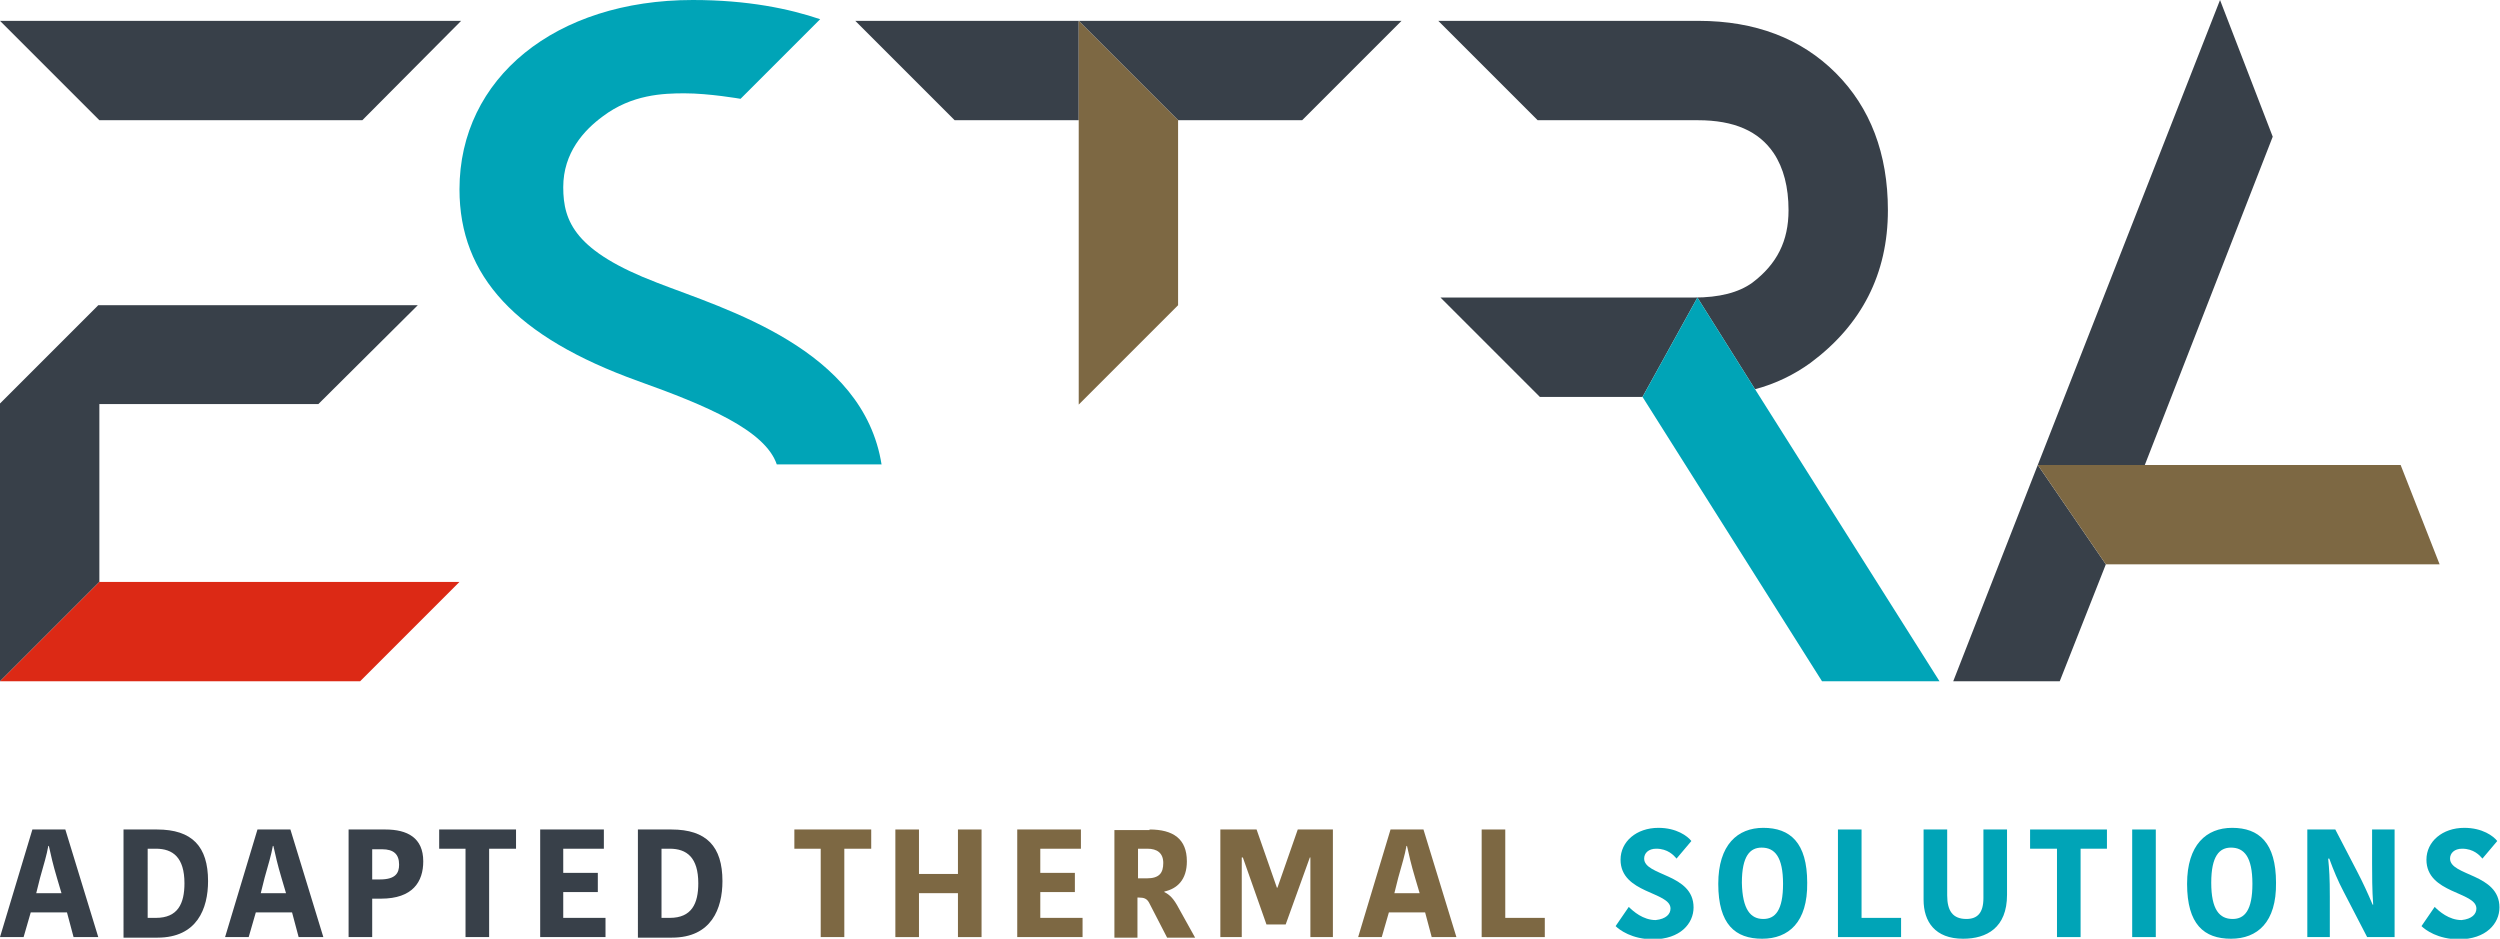 <svg version="1.1" id="Layer_1_copy" xmlns="http://www.w3.org/2000/svg" xmlns:xlink="http://www.w3.org/1999/xlink" x="0px"
	 y="0px" viewBox="0 0 455.4 171" style="enable-background:new 0 0 455.4 171;" xml:space="preserve">
<style type="text/css">
	.st0{fill:#384049;}
	.st1{fill:#7D6843;}
	.st2{fill:#00A4B7;}
	.st3{fill:#DC2915;}
</style>
<g>
	<g>
		<path class="st0" d="M11.9,151.1l6,19.6h-4.5l-1.2-4.5H5.6l-1.3,4.5H0l5.9-19.6H11.9z M6.6,162.7h4.6l-0.8-2.7
			c-0.8-2.7-1.1-4.1-1.5-5.9H8.8c-0.3,1.7-0.8,3.3-1.5,5.8L6.6,162.7z"/>
		<path class="st0" d="M22.5,151.1h6.1c6.4,0,9.3,3.1,9.3,9.4c0,5-2,10.3-9.2,10.3h-6.2V151.1z M26.8,167.2h1.6c4,0,5.2-2.6,5.2-6.3
			c0-4.7-2.1-6.3-5.2-6.3h-1.5V167.2z"/>
		<path class="st0" d="M52.9,151.1l6,19.6h-4.5l-1.2-4.5h-6.6l-1.3,4.5H41l5.9-19.6H52.9z M47.5,162.7h4.6l-0.8-2.7
			c-0.8-2.7-1.1-4.1-1.5-5.9h-0.1c-0.3,1.7-0.8,3.3-1.5,5.8L47.5,162.7z"/>
		<path class="st0" d="M77.1,156.9c0,3.7-1.9,6.8-7.7,6.8h-1.6v7h-4.3v-19.6h6.7C74.2,151.1,77.1,152.6,77.1,156.9z M67.8,154.7v5.5
			h1.4c2.9,0,3.5-1.2,3.5-2.7c0-1.9-1-2.8-3.1-2.8H67.8z"/>
		<path class="st0" d="M84.9,154.6h-4.9v-3.5h14v3.5h-4.9v16.1h-4.3V154.6z"/>
		<path class="st0" d="M98.4,170.7v-19.6h11.6v3.5h-7.4v4.4h6.3v3.5h-6.3v4.7h7.7v3.5H98.4z"/>
		<path class="st0" d="M116.2,151.1h6.1c6.4,0,9.3,3.1,9.3,9.4c0,5-2,10.3-9.2,10.3h-6.2V151.1z M120.4,167.2h1.6
			c4,0,5.2-2.6,5.2-6.3c0-4.7-2.1-6.3-5.2-6.3h-1.5V167.2z"/>
		<path class="st1" d="M149.6,154.6h-4.9v-3.5h14v3.5h-4.9v16.1h-4.3V154.6z"/>
		<path class="st1" d="M178.8,151.1v19.6h-4.3v-8h-7.1v8h-4.3v-19.6h4.3v8.1h7.1v-8.1H178.8z"/>
		<path class="st1" d="M185.3,170.7v-19.6h11.6v3.5h-7.4v4.4h6.3v3.5h-6.3v4.7h7.7v3.5H185.3z"/>
		<path class="st1" d="M209.4,151.1c4.3,0,6.8,1.7,6.8,5.8c0,3.4-1.8,5-4.1,5.5v0.1c1,0.5,1.7,1.2,2.6,2.9l3,5.4h-5.1l-3.3-6.4
			c-0.4-0.7-0.9-0.9-1.8-0.9h-0.3v7.3H203v-19.6H209.4z M207.3,160h1.6c2.3,0,3-1,3-2.8c0-1.8-1.1-2.6-2.9-2.6h-1.7V160z"/>
		<path class="st1" d="M232.7,161.7l3.7-10.6h6.4v19.6h-4.1v-14.5h-0.1l-4.4,12.2h-3.5l-4.3-12.2h-0.2v14.5h-3.9v-19.6h6.6l3.7,10.6
			H232.7z"/>
		<path class="st1" d="M259.3,151.1l6,19.6h-4.5l-1.2-4.5H253l-1.3,4.5h-4.3l5.9-19.6H259.3z M254,162.7h4.6l-0.8-2.7
			c-0.8-2.7-1.1-4.1-1.5-5.9h-0.1c-0.3,1.7-0.8,3.3-1.5,5.8L254,162.7z"/>
		<path class="st1" d="M274.2,151.1v16.1h7.2v3.5h-11.5v-19.6H274.2z"/>
		<path class="st2" d="M304.3,165.5c0-3.1-9.1-2.7-9.1-8.9c0-3.3,2.9-5.8,6.9-5.8c3.3,0,5.3,1.5,6,2.4l-2.7,3.2
			c-0.5-0.6-1.6-1.8-3.7-1.8c-1.4,0-2.2,0.8-2.2,1.8c0,3.2,9,2.7,9,8.9c0,2.9-2.4,5.8-7.4,5.8c-3.8,0-6.1-1.7-6.8-2.4l2.4-3.5
			c0.8,0.8,2.6,2.4,4.9,2.4C303.5,167.4,304.3,166.5,304.3,165.5z"/>
		<path class="st2" d="M321,171c-4.9,0-8-2.6-8-10c0-7.1,3.5-10.2,8.2-10.2c4.9,0,8,2.7,8,10C329.3,168,325.8,171,321,171z
			 M321.2,167.4c2.2,0,3.6-1.6,3.6-6.4c0-4.9-1.5-6.6-3.9-6.6c-2.1,0-3.6,1.5-3.6,6.4C317.4,165.7,318.9,167.4,321.2,167.4z"/>
		<path class="st2" d="M339.1,151.1v16.1h7.2v3.5h-11.5v-19.6H339.1z"/>
		<path class="st2" d="M361.3,163.6v-12.5h4.3V163c0,6-3.7,8-8,8c-5.1,0-7.2-3.1-7.2-7.1v-12.8h4.3v12c0,2.8,1,4.3,3.5,4.3
			C360.2,167.4,361.3,166.3,361.3,163.6z"/>
		<path class="st2" d="M374.7,154.6h-4.9v-3.5h14v3.5H379v16.1h-4.3V154.6z"/>
		<path class="st2" d="M388.4,151.1h4.3v19.6h-4.3V151.1z"/>
		<path class="st2" d="M406.4,171c-4.9,0-8-2.6-8-10c0-7.1,3.5-10.2,8.2-10.2c4.9,0,8,2.7,8,10C414.7,168,411.2,171,406.4,171z
			 M406.7,167.4c2.2,0,3.6-1.6,3.6-6.4c0-4.9-1.5-6.6-3.9-6.6c-2.1,0-3.6,1.5-3.6,6.4C402.8,165.7,404.3,167.4,406.7,167.4z"/>
		<path class="st2" d="M424.1,156.4c0.2,2,0.3,3.5,0.3,6.9v7.4h-4.1v-19.6h5.1l4,7.7c1,1.9,2,4.1,2.8,6h0.1
			c-0.2-2.7-0.2-5.5-0.2-7.5v-6.2h4.1v19.6h-5l-4.3-8.3c-1-1.9-1.8-3.8-2.6-6H424.1z"/>
		<path class="st2" d="M451.1,165.5c0-3.1-9.1-2.7-9.1-8.9c0-3.3,2.9-5.8,6.9-5.8c3.3,0,5.3,1.5,6,2.4l-2.7,3.2
			c-0.5-0.6-1.6-1.8-3.7-1.8c-1.4,0-2.2,0.8-2.2,1.8c0,3.2,9,2.7,9,8.9c0,2.9-2.4,5.8-7.4,5.8c-3.8,0-6.1-1.7-6.8-2.4l2.4-3.5
			c0.8,0.8,2.6,2.4,4.9,2.4C450.3,167.4,451.1,166.5,451.1,165.5z"/>
	</g>
	<g>
		<polygon class="st0" points="17.9,55.6 0,73.5 0,124.1 18.1,106 18.1,73.6 58,73.6 76.1,55.6 		"/>
		<polygon class="st0" points="173.9,21.9 196.5,21.9 196.5,3.8 155.8,3.8 		"/>
		<polygon class="st0" points="196.5,3.8 214.6,21.9 237.2,21.9 255.3,3.8 		"/>
		<path class="st0" d="M309.2,54.2l10.5,16.7l0,0c3.8-1,7.2-2.7,10.1-4.8c9.3-6.9,14.1-16.2,14.1-27.8c0-10.3-3.2-18.7-9.5-25
			c-6.3-6.3-14.7-9.5-25-9.5H262l18.1,18.1h29.2c6.6,0,11.1,2,13.8,6c1.8,2.7,2.7,6.2,2.7,10.4c0,5.6-2.1,9.8-6.6,13.2
			c-2.5,1.8-6,2.7-10.6,2.7l-46.2,0v0l0,0l18.1,18.1h18.7l0,0L309.2,54.2z"/>
		<polygon class="st2" points="299.2,72.3 299.2,72.3 331.9,124.1 353.3,124.1 319.7,70.9 309.2,54.2 		"/>
		<polygon class="st1" points="214.6,21.9 196.5,3.8 196.5,73.7 214.6,55.6 		"/>
		<polygon class="st0" points="383.6,102.8 371.2,84.7 355.8,124.1 375.2,124.1 383.6,102.8 383.6,102.8 		"/>
		<polygon class="st3" points="18.1,106 0,124.1 65.6,124.1 83.7,106 		"/>
		<polygon class="st0" points="0,3.8 18.1,21.9 66,21.9 84,3.8 		"/>
		<polygon class="st0" points="371.2,84.7 390.7,84.7 414,24.9 404.4,0 		"/>
		<polygon class="st1" points="371.2,84.7 383.6,102.8 444.4,102.8 437.3,84.7 		"/>
		<path class="st2" d="M160.6,84.7c-3.3-21.2-28.6-28.4-40.9-33.2c-14.9-5.7-17.1-11.1-17.1-17.4s3.8-10.4,7.2-12.9
			c5.3-4,11-4.2,14.9-4.2c4.5,0,10.2,1,10.2,1l14.5-14.5C143.8,1.6,136.2,0,126.2,0c-25,0-42.5,14.2-42.5,34.5
			c0,15.8,10.3,26.9,32.5,34.9c12.6,4.5,23.2,9,25.3,15.2l7.4,0l0,0H160.6z"/>
	</g>
</g>
</svg>